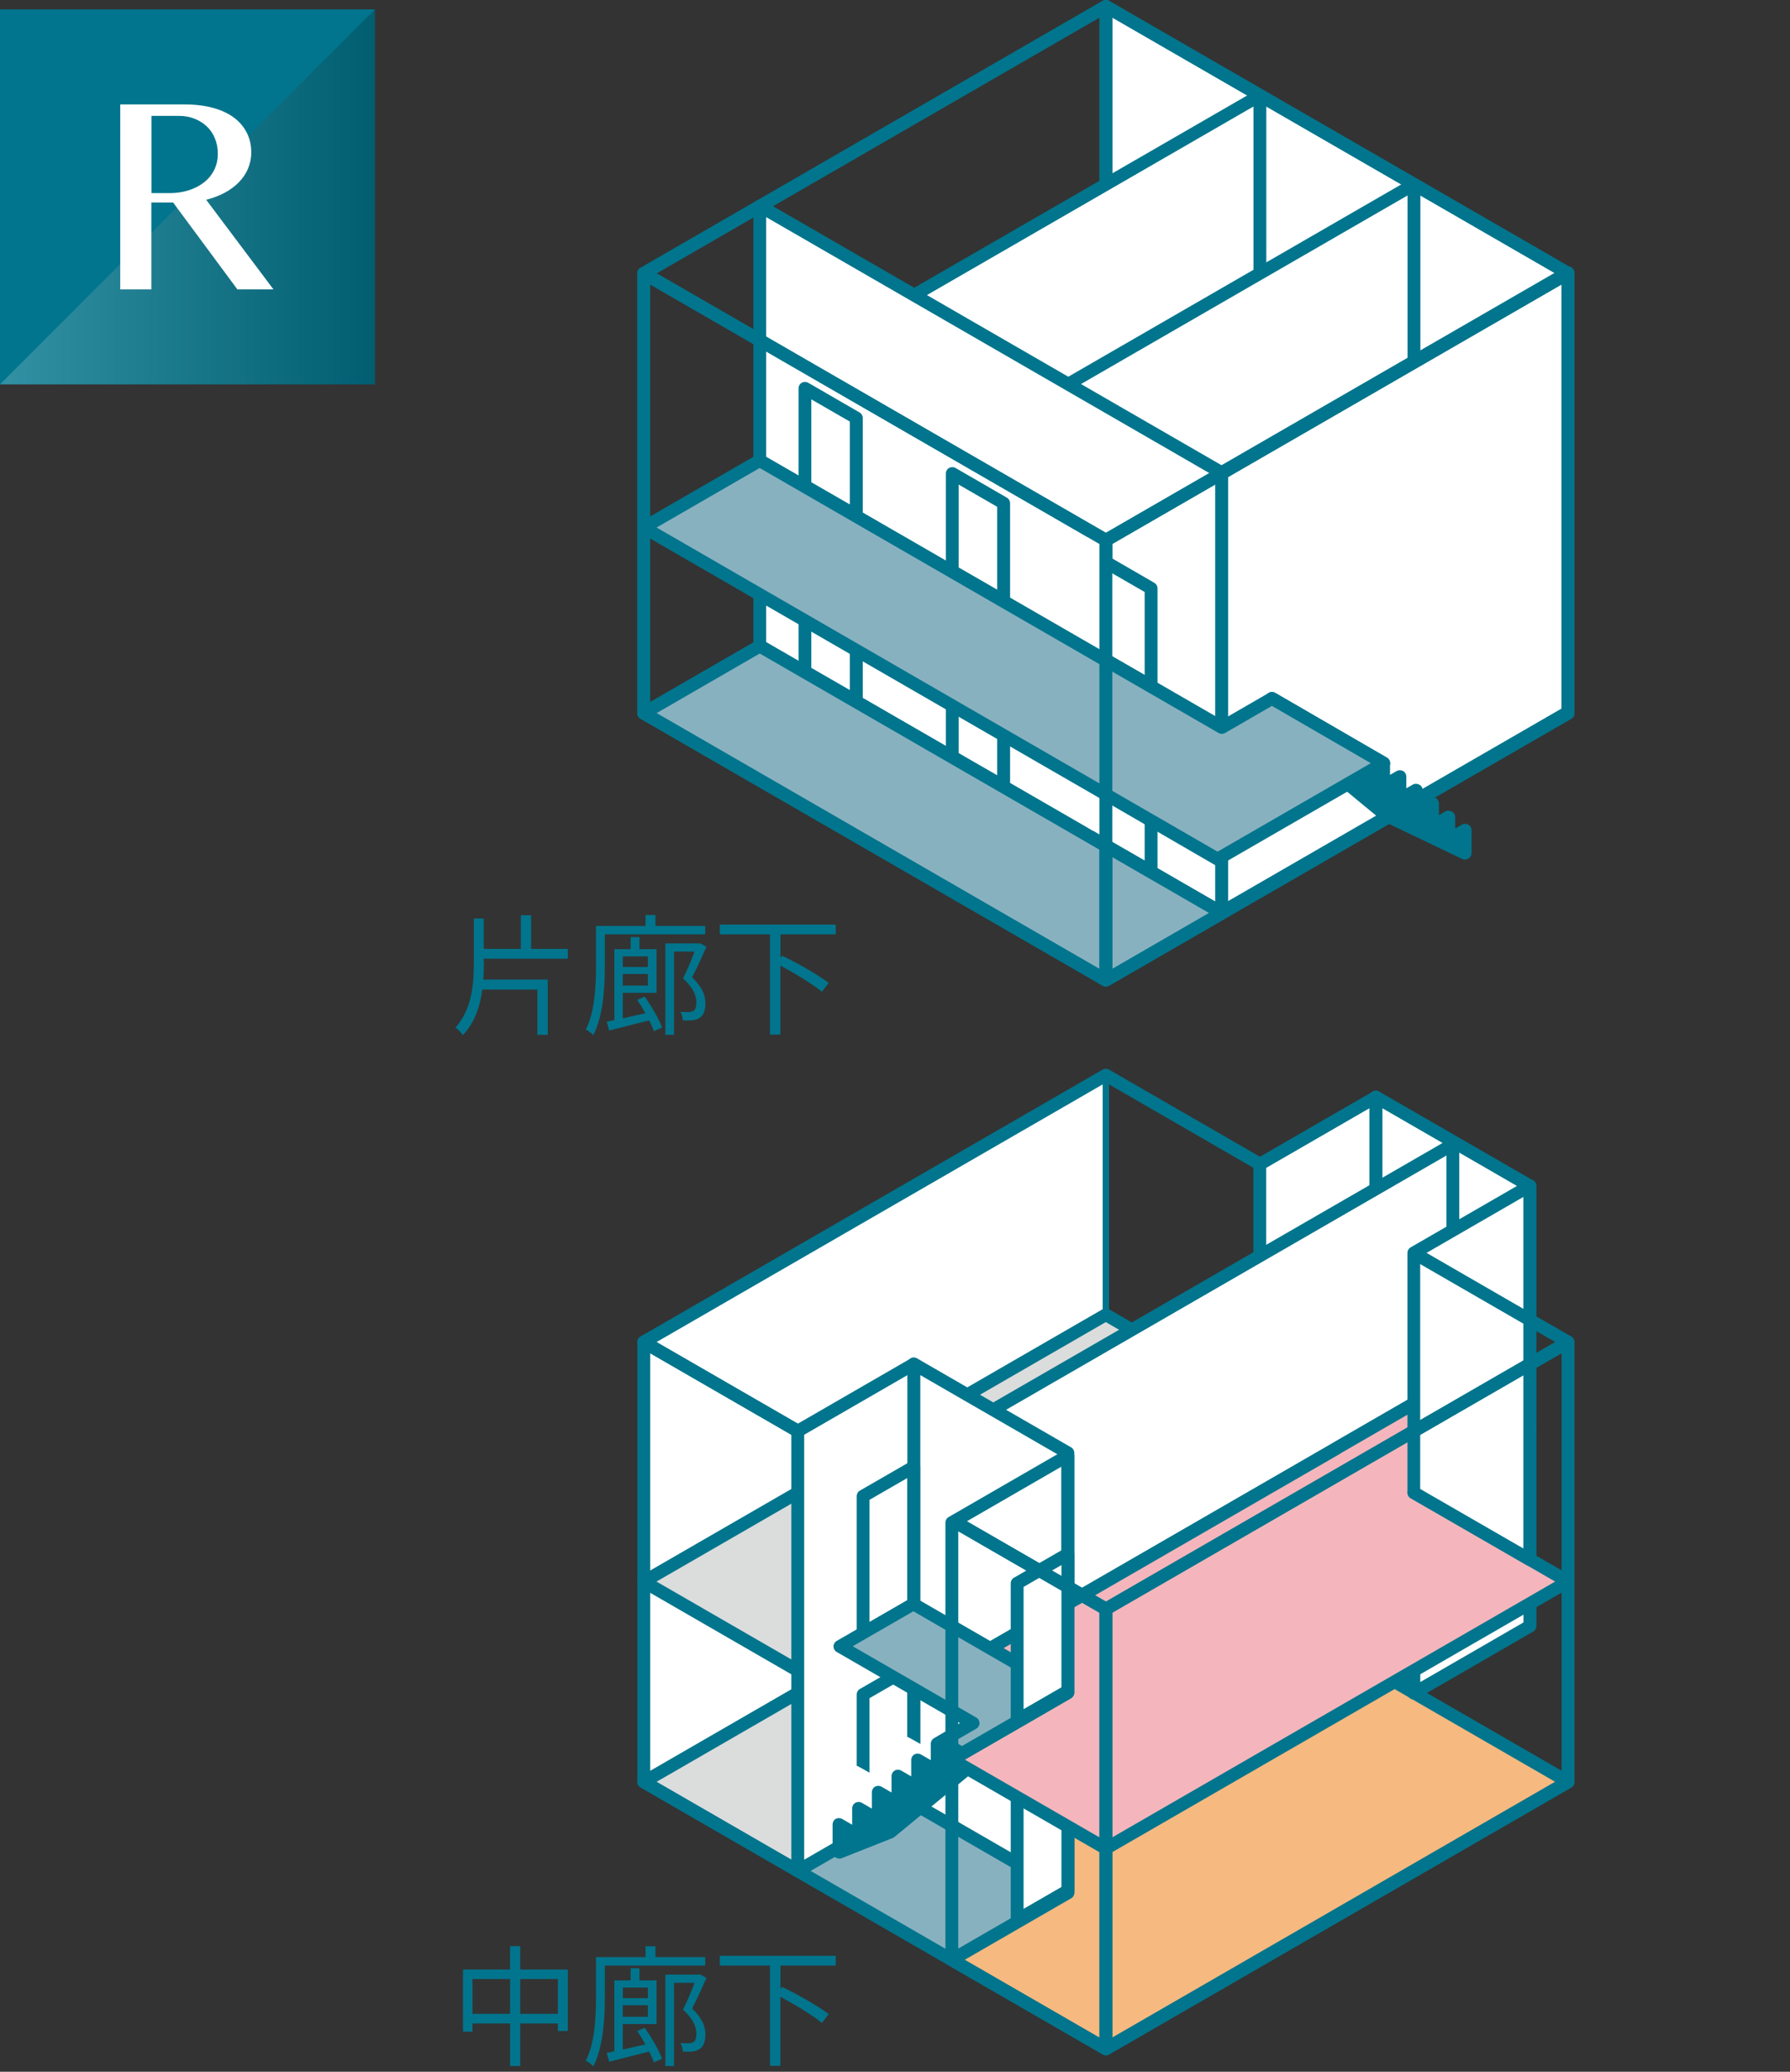 <?xml version="1.0" encoding="UTF-8"?>
<svg xmlns="http://www.w3.org/2000/svg" xmlns:xlink="http://www.w3.org/1999/xlink" viewBox="0 0 191 221">
  <rect x="0" y="0" width="191" height="221" fill="#333333" stroke="none"/>
  <defs>
    <style>
      .cls-1, .cls-2 {
        fill: #fff;
      }

      .cls-3, .cls-2 {
        stroke: #00758d;
        stroke-linejoin: round;
        stroke-width: .68px;
      }

      .cls-3, .cls-4, .cls-5 {
        fill: none;
      }

      .cls-6 {
        fill: #dbdcdc;
      }

      .cls-7 {
        fill: #88b1c0;
      }

      .cls-4 {
        isolation: isolate;
      }

      .cls-8 {
        fill: url(#_名称未設定グラデーション_52);
        mix-blend-mode: multiply;
        opacity: .2;
      }

      .cls-9 {
        fill: #00758d;
      }

      .cls-10 {
        fill: #f4b6bc;
      }

      .cls-11 {
        fill: #f6b980;
      }
    </style>
    <linearGradient id="_名称未設定グラデーション_52" data-name="名称未設定グラデーション 52" x1="0" y1="21" x2="40" y2="21" gradientUnits="userSpaceOnUse">
      <stop offset="0" stop-color="#fff"/>
      <stop offset="1" stop-color="#040000"/>
    </linearGradient>
  </defs>
  <g class="cls-4">
    <g id="_レイヤー_2" data-name="レイヤー 2">
      <g id="_レイアウト" data-name="レイアウト">
        <g>
          <g>
            <g>
              <polyline class="cls-3" points="150.85 133.65 167.31 143.16 167.31 190.07 118 161.6 118 114.69 134.43 124.17"/>
              <polygon class="cls-2" points="118 114.69 68.69 143.16 68.69 190.07 118 161.6 118 114.69"/>
              <polygon class="cls-6" points="134.44 149.73 118 140.24 68.69 168.71 85.12 178.21 134.44 149.73"/>
              <g>
                <polygon class="cls-1" points="101.56 209.06 118 218.55 167.31 190.08 167.31 190.08 142.65 175.84 142.66 175.83 105.65 197.19 105.68 197.14 113.94 201.91 113.94 201.91 101.56 209.06"/>
                <path class="cls-9" d="m118,219.23c-.12,0-.24-.03-.34-.09l-16.44-9.49c-.21-.12-.34-.35-.34-.59s.13-.47.34-.59l11.35-6.55-6.99-4.04c-.15-.01-.3-.08-.41-.19-.22-.22-.27-.56-.12-.82.09-.15.24-.29.4-.34l36.86-21.28c.25-.15.57-.12.79.08l24.55,14.17c.21.12.34.35.34.59s-.13.47-.34.59l-49.31,28.47c-.11.06-.22.09-.34.09Zm-15.07-10.18l15.07,8.7,47.94-27.68-23.3-13.45-35.56,20.53,7.2,4.16c.21.12.34.35.34.59s-.13.47-.34.59l-11.35,6.55Z"/>
              </g>
              <path class="cls-9" d="m85.12,178.89c-.12,0-.24-.03-.34-.09l-16.44-9.49c-.21-.12-.34-.35-.34-.59s.13-.47.34-.59l49.31-28.47c.21-.12.47-.12.69,0l16.44,9.49c.21.12.34.35.34.59s-.13.47-.34.59l-49.31,28.47c-.11.06-.22.09-.34.09Zm-15.07-10.18l15.07,8.7,47.94-27.68-15.07-8.7-47.94,27.68Z"/>
              <g>
                <g>
                  <polygon class="cls-1" points="163.24 126.51 146.8 117.02 146.8 117.03 146.8 163.94 163.24 173.43 163.24 126.51"/>
                  <path class="cls-9" d="m163.24,174.11c-.12,0-.24-.03-.34-.09l-16.44-9.49c-.21-.12-.34-.35-.34-.59v-46.91c0-.24.13-.47.34-.6.21-.12.48-.13.69,0l16.44,9.49c.21.12.34.35.34.59v46.91c0,.24-.13.47-.34.59-.11.06-.22.09-.34.09Zm-15.75-10.57l15.07,8.7v-45.33l-15.07-8.7v45.33Z"/>
                </g>
                <g>
                  <polygon class="cls-1" points="134.42 124.18 134.42 156.79 134.42 171.09 146.8 163.94 146.8 163.94 146.8 117.03 134.42 124.18"/>
                  <path class="cls-9" d="m134.42,171.78c-.12,0-.24-.03-.34-.09-.21-.12-.34-.35-.34-.59v-46.91c0-.24.13-.47.34-.59l12.38-7.15c.21-.12.47-.12.69,0,.21.12.34.35.34.59v46.91c0,.24-.13.48-.34.6l-12.38,7.15c-.11.06-.22.09-.34.09Zm.69-47.2v45.33l11.01-6.36v-45.33l-11.01,6.36Z"/>
                </g>
              </g>
              <g>
                <g>
                  <polygon class="cls-11" points="105.15 196.83 113.94 201.9 101.56 209.05 92.77 203.98 92.77 203.98 118 218.54 167.31 190.07 142.09 175.51 105.15 196.83"/>
                  <polygon class="cls-6" points="85.12 199.56 97.51 192.41 105.15 196.83 142.09 175.51 118 161.6 68.69 190.07 92.77 203.98 92.77 203.98 85.12 199.56"/>
                </g>
                <path class="cls-9" d="m118,219.23c-.12,0-.24-.03-.34-.09l-49.31-28.47c-.21-.12-.34-.35-.34-.59s.13-.47.34-.59l49.31-28.47c.21-.12.47-.12.69,0l49.31,28.47c.21.12.34.35.34.59s-.13.47-.34.59l-49.31,28.47c-.11.06-.22.09-.34.09Zm-47.94-29.16l47.94,27.68,47.94-27.68-47.94-27.68-47.94,27.68Z"/>
              </g>
              <g>
                <polygon class="cls-1" points="155.02 122.07 104.49 151.24 104.49 176.49 155.02 147.31 155.02 122.07"/>
                <path class="cls-9" d="m104.49,177.17c-.12,0-.24-.03-.34-.09-.21-.12-.34-.35-.34-.59v-25.24c0-.24.13-.47.34-.59l50.53-29.17c.21-.12.47-.12.69,0,.21.12.34.35.34.59v25.24c0,.24-.13.47-.34.59l-50.53,29.17c-.11.06-.22.09-.34.09Zm.69-25.53v23.66l49.16-28.38v-23.66l-49.16,28.38Z"/>
              </g>
              <polygon class="cls-7" points="97.51 192.41 85.12 199.56 101.56 209.05 113.94 201.9 97.51 192.41"/>
              <g>
                <polygon class="cls-1" points="113.94 154.98 97.51 145.49 97.51 145.5 97.51 192.41 113.94 201.9 113.94 154.98"/>
                <path class="cls-9" d="m113.94,202.58c-.12,0-.24-.03-.34-.09l-16.44-9.49c-.21-.12-.34-.35-.34-.59v-46.91c0-.24.13-.47.34-.6s.47-.12.69,0l16.44,9.49c.21.12.34.35.34.59v46.91c0,.24-.13.47-.34.59-.11.06-.22.09-.34.09Zm-15.75-10.57l15.07,8.7v-45.33l-15.07-8.7v45.33Z"/>
              </g>
              <g>
                <polygon class="cls-1" points="85.12 152.65 85.12 185.26 85.12 199.56 97.51 192.41 97.51 192.41 97.51 145.5 85.12 152.65"/>
                <path class="cls-9" d="m85.12,200.25c-.12,0-.24-.03-.34-.09-.21-.12-.34-.35-.34-.59v-46.91c0-.24.13-.47.34-.59l12.38-7.15c.21-.12.47-.12.69,0,.21.12.34.35.34.59v46.91c0,.24-.13.48-.34.6l-12.38,7.15c-.11.06-.22.09-.34.09Zm.69-47.2v45.33l11.01-6.36v-45.33l-11.01,6.36Z"/>
              </g>
              <g>
                <path class="cls-9" d="m92.09,196.07c-.12,0-.24-.03-.34-.09-.21-.12-.34-.35-.34-.59v-14.63c0-.24.13-.47.34-.59l5.41-3.12c.21-.12.47-.12.69,0,.21.12.34.35.34.59v14.63c0,.24-.13.47-.34.59l-5.41,3.12c-.11.06-.22.09-.34.09Zm.69-14.92v13.04l4.04-2.33v-13.04l-4.04,2.33Z"/>
                <path class="cls-9" d="m92.09,174.91c-.12,0-.24-.03-.34-.09-.21-.12-.34-.35-.34-.59v-14.63c0-.24.13-.47.34-.59l5.41-3.12c.21-.12.47-.12.69,0,.21.12.34.35.34.59v14.63c0,.24-.13.47-.34.59l-5.41,3.12c-.11.06-.22.09-.34.09Zm.69-14.92v13.04l4.04-2.33v-13.04l-4.04,2.33Z"/>
              </g>
              <g>
                <g>
                  <polygon class="cls-1" points="94.97 195.4 109.4 183.51 109.39 180.61 109.39 180.63 99.88 186.15 99 187.29 96.67 185.99 96.94 188.99 95.76 189.55 95.76 189.55 94.72 190.99 91.3 189.08 91.3 191.96 89.23 190.77 91.63 195.84 88.63 195.1 88.63 195.1 94.97 195.4"/>
                  <path class="cls-1" d="m91.63,196.52c-.05,0-.11,0-.16-.02l-3-.74c-.34-.08-.57-.41-.51-.77.05-.35.38-.63.71-.59l1.57.07-1.62-3.43c-.13-.27-.07-.59.16-.8.22-.2.55-.24.81-.09l1.03.6v-1.7c0-.24.13-.47.34-.59.21-.12.47-.13.68,0l2.89,1.61.68-.94c.07-.09.16-.17.26-.22l.75-.36-.23-2.52c-.02-.25.1-.5.31-.64.21-.14.49-.15.71-.03l1.81,1.01.52-.67c.05-.07.12-.13.2-.17l9.46-5.49c.14-.1.32-.14.5-.12.33.05.58.33.58.67v2.89c0,.2-.08.4-.24.53l-14.43,11.9c-.13.11-.3.17-.47.16l-2.63-.12c-.02.11-.07.22-.14.31-.13.16-.33.25-.53.25Zm.16-1.96l2.95.14,13.98-11.52v-1.37s-8.38,4.86-8.38,4.86l-.79,1.03c-.21.27-.58.35-.88.18l-1.19-.66.15,1.7c.03.29-.13.56-.39.68l-1.03.49-.93,1.3c-.21.28-.59.37-.89.2l-2.4-1.34v1.72c0,.24-.13.47-.34.59-.21.12-.47.12-.69,0l-.16-.09.99,2.1Z"/>
                </g>
                <g>
                  <polygon class="cls-9" points="95 195.39 109.68 183.29 109.67 180.35 109.67 180.37 100 185.98 100 188.92 100 188.92 97.91 187.71 97.91 190.65 95.81 189.44 95.81 189.44 95.81 192.38 93.71 191.17 93.71 194.11 93.71 194.11 91.61 192.9 91.61 195.84 89.51 194.63 89.52 197.57 95 195.39"/>
                  <path class="cls-9" d="m89.52,198.25c-.14,0-.27-.04-.38-.12-.19-.13-.3-.34-.3-.57v-2.94c0-.24.12-.47.33-.59s.47-.12.69,0l1.07.62v-1.75c0-.24.13-.47.34-.59.21-.12.47-.12.69,0l1.07.62v-1.75c0-.24.13-.47.34-.59.21-.12.47-.12.69,0l1.07.62v-1.75c0-.24.13-.47.34-.59.21-.12.47-.12.69,0l1.07.62v-1.75c0-.24.13-.47.34-.59.21-.12.47-.12.69,0l1.06.61v-1.75c0-.24.13-.47.34-.59l9.63-5.59c.14-.1.32-.14.5-.12.33.05.58.33.58.67v2.94c0,.2-.08.4-.24.53l-14.68,12.1c-.05.05-.12.08-.18.11l-5.48,2.17c-.08.03-.17.05-.25.05Zm.68-2.44v.74s.76-.3.76-.3l-.76-.44Zm2.09-1.73v1.64l2.35-.93,14.34-11.83v-1.42s-8.31,4.82-8.31,4.82v2.44c.01.09,0,.19-.02.28-.12.43-.69.63-1.04.4l-1.03-.6v1.75c0,.24-.13.47-.34.59-.21.12-.47.12-.69,0l-1.07-.62v1.75c0,.24-.13.47-.34.59-.21.12-.47.12-.69,0l-1.07-.62v1.75c0,.53-.69.84-1.09.56l-1.01-.58Zm2.71,1.31h.01-.01Z"/>
                </g>
                <path class="cls-9" d="m101.56,209.74c-.12,0-.24-.03-.34-.09-.21-.12-.34-.35-.34-.59v-21.36c0-.24.13-.47.34-.59l12.38-7.15c.21-.12.47-.12.69,0,.21.12.34.35.34.59v21.36c0,.24-.13.47-.34.59l-12.38,7.15c-.11.06-.22.09-.34.09Zm.69-21.65v19.77l11.01-6.36v-19.77l-11.01,6.36Z"/>
              </g>
              <path class="cls-9" d="m84.78,153.24l-16.44-9.49c-.21-.12-.34-.35-.34-.59s.13-.47.34-.59l49.31-28.47c.21-.12.47-.12.69,0l16.43,9.48-.69,1.19-16.08-9.29-47.94,27.68,15.41,8.9-.69,1.19Z"/>
              <g>
                <polygon class="cls-1" points="113.94 201.69 113.94 187.07 108.53 190.19 108.53 204.82 113.94 201.69"/>
                <path class="cls-9" d="m108.53,205.5c-.12,0-.24-.03-.34-.09-.21-.12-.34-.35-.34-.59v-14.63c0-.24.13-.47.34-.59l5.41-3.12c.21-.12.47-.12.69,0,.21.12.34.35.34.59v14.63c0,.24-.13.47-.34.59l-5.41,3.12c-.11.06-.22.09-.34.09Zm.69-14.92v13.04l4.04-2.33v-13.04l-4.04,2.33Z"/>
              </g>
              <g>
                <polygon class="cls-1" points="150.86 159.26 150.86 180.62 163.24 173.47 163.24 166.36 150.86 159.26"/>
                <path class="cls-9" d="m150.86,181.3c-.12,0-.24-.03-.34-.09-.21-.12-.34-.35-.34-.59v-21.36c0-.24.13-.47.34-.59.21-.12.47-.12.69,0l12.38,7.1c.21.12.34.35.34.59v7.1c0,.24-.13.47-.34.59l-12.38,7.15c-.11.06-.22.09-.34.09Zm.69-20.86v18.99l11.01-6.36v-6.31l-11.01-6.32Z"/>
              </g>
              <g>
                <polygon class="cls-10" points="167.31 168.71 150.86 159.22 163.24 152.07 155.01 147.32 142.63 154.47 142.64 154.47 105.71 175.79 113.94 180.55 101.56 187.7 118 197.19 167.31 168.71 167.31 168.71"/>
                <g>
                  <polygon class="cls-1" points="105.65 175.83 105.71 175.79 105.68 175.78 105.65 175.83"/>
                  <path class="cls-9" d="m105.68,176.49c-.18,0-.36-.06-.49-.19-.22-.22-.29-.54-.14-.81l.03-.05c.19-.33.6-.44.93-.26.21.12.36.36.36.6,0,.25-.12.48-.33.61-.11.06-.24.1-.37.1Z"/>
                </g>
                <g>
                  <polygon class="cls-10" points="167.31 168.71 150.86 159.22 163.24 152.07 155.01 147.32 142.63 154.47 142.64 154.47 105.71 175.79 113.94 180.55 101.56 187.7 118 197.19 167.31 168.71 167.31 168.71"/>
                  <path class="cls-9" d="m118,197.87c-.12,0-.24-.03-.34-.09l-16.44-9.49c-.21-.12-.34-.35-.34-.59s.13-.47.34-.59l11.35-6.56-7.2-4.16c-.21-.12-.34-.35-.34-.59s.13-.47.34-.59l36.81-21.25s.07-.05.11-.08l12.38-7.15c.21-.12.47-.12.69,0l8.24,4.75c.21.12.34.35.34.59s-.13.47-.34.59l-11.35,6.55,15.42,8.9c.21.12.34.35.34.59s-.13.47-.34.59l-49.31,28.47c-.11.06-.22.09-.34.09Zm-15.07-10.18l15.07,8.7,47.94-27.68-15.42-8.9c-.21-.12-.34-.35-.34-.59s.13-.47.34-.59l11.35-6.55-6.86-3.96-11.91,6.88s-.07.05-.11.08l-35.9,20.73,7.2,4.16c.21.12.34.35.34.59s-.13.47-.34.59l-11.35,6.56Z"/>
                </g>
              </g>
              <path class="cls-9" d="m118,219.23c-.12,0-.24-.03-.34-.09l-49.31-28.47c-.21-.12-.34-.35-.34-.59v-46.91c0-.24.13-.47.34-.59.21-.12.47-.12.69,0l16.44,9.49-.69,1.19-15.41-8.9v45.33l47.94,27.68v-45.33l-15.98-9.22.69-1.19,16.32,9.42c.21.12.34.35.34.59v46.91c0,.24-.13.47-.34.59-.11.06-.22.09-.34.09Z"/>
              <g>
                <polygon class="cls-1" points="150.86 133.64 150.86 159.22 163.24 166.36 163.24 126.49 150.86 133.64"/>
                <path class="cls-9" d="m163.24,167.05c-.12,0-.24-.03-.34-.09l-12.38-7.14c-.21-.12-.34-.35-.34-.59v-25.58c0-.24.13-.47.34-.59l12.38-7.15c.21-.12.47-.12.69,0,.21.12.34.35.34.59v39.87c0,.24-.13.47-.34.59-.11.06-.22.09-.34.09Zm-11.7-8.22l11.01,6.35v-37.5l-11.01,6.36v24.79Z"/>
              </g>
              <path class="cls-9" d="m118,219.23c-.12,0-.24-.03-.34-.09-.21-.12-.34-.35-.34-.59v-46.91c0-.24.13-.47.34-.59l49.31-28.47c.21-.12.47-.12.69,0,.21.12.34.35.34.59v46.91c0,.24-.13.47-.34.59l-49.31,28.47c-.11.06-.22.09-.34.09Zm.69-47.2v45.33l47.94-27.68v-45.33l-47.94,27.68Z"/>
              <g>
                <polygon class="cls-7" points="113.89 180.57 97.46 171.09 89.63 175.62 103.84 183.82 100.46 185.78 102.66 187.06 110.5 182.53 110.5 182.53 113.89 180.57"/>
                <path class="cls-9" d="m102.66,187.74c-.12,0-.24-.03-.34-.09l-2.21-1.28c-.21-.12-.34-.35-.34-.59s.13-.47.34-.59l2.36-1.36-13.19-7.61c-.21-.12-.34-.35-.34-.59s.13-.47.34-.59l7.84-4.52c.21-.12.47-.12.69,0l16.42,9.48c.21.12.34.35.34.59s-.13.47-.34.59l-3.32,1.92s-.04.03-.06.04l-7.84,4.52c-.11.06-.22.09-.34.09Zm-.84-1.96l.84.48,7.43-4.29s.04-.03.06-.04l2.36-1.36-15.05-8.69-6.47,3.73,13.19,7.61c.21.12.34.35.34.59s-.13.47-.34.59l-2.36,1.36Z"/>
                <path class="cls-9" d="m101.56,188.38c-.12,0-.24-.03-.34-.09-.21-.12-.34-.35-.34-.59v-25.28c0-.24.13-.47.34-.59l12.38-7.15c.21-.12.47-.12.69,0,.21.12.34.35.34.59v25.28c0,.24-.13.47-.34.59l-12.38,7.15c-.11.06-.22.09-.34.09Zm.69-25.57v23.69l11.01-6.36v-23.69l-11.01,6.36Z"/>
              </g>
              <g>
                <polygon class="cls-1" points="113.94 165.76 108.53 168.88 108.53 183.51 113.94 180.39 113.94 165.76"/>
                <path class="cls-9" d="m108.53,184.2c-.12,0-.24-.03-.34-.09-.21-.12-.34-.35-.34-.59v-14.63c0-.24.13-.47.34-.59l5.41-3.12c.21-.12.47-.12.69,0,.21.12.34.35.34.59v14.63c0,.24-.13.47-.34.59l-5.41,3.12c-.11.06-.22.09-.34.09Zm.69-14.92v13.04l4.04-2.33v-13.04l-4.04,2.33Z"/>
              </g>
              <path class="cls-9" d="m118,172.32c-.12,0-.24-.03-.34-.09l-16.32-9.42.69-1.19,15.98,9.22,47.94-27.68-15.44-8.91.69-1.19,16.46,9.51c.21.12.34.35.34.59s-.13.47-.34.59l-49.31,28.47c-.11.06-.22.09-.34.09Z"/>
            </g>
            <g>
              <g>
                <polygon class="cls-1" points="118 .69 167.31 29.16 167.31 76.07 118 47.6 118 .69"/>
                <path class="cls-9" d="m167.31,76.76c-.12,0-.24-.03-.34-.09l-49.31-28.47c-.21-.12-.34-.35-.34-.59V.69c0-.25.13-.47.34-.59.21-.12.47-.12.69,0l49.31,28.47c.21.12.34.35.34.59v46.91c0,.25-.13.47-.34.59-.11.06-.22.09-.34.09Zm-48.63-29.55l47.94,27.68V29.55L118.69,1.87v45.33Z"/>
              </g>
              <path class="cls-9" d="m68.69,76.76c-.12,0-.24-.03-.34-.09-.21-.12-.34-.35-.34-.59V29.16c0-.25.13-.47.34-.59L117.66.09c.21-.12.47-.12.69,0,.21.12.34.35.34.59v46.91c0,.25-.13.47-.34.59l-49.31,28.47c-.11.06-.22.09-.34.09Zm.69-47.2v45.33l47.94-27.68V1.87l-47.94,27.68Z"/>
              <g>
                <polygon class="cls-1" points="134.44 10.18 85.12 38.65 85.12 85.56 134.44 57.09 134.44 10.18"/>
                <path class="cls-9" d="m85.12,86.25c-.12,0-.24-.03-.34-.09-.21-.12-.34-.35-.34-.59v-46.91c0-.25.13-.47.34-.59l49.31-28.47c.21-.12.47-.12.69,0,.21.12.34.35.34.59v46.91c0,.25-.13.47-.34.59l-49.31,28.47c-.11.06-.22.09-.34.09Zm.69-47.2v45.33l47.94-27.68V11.36l-47.94,27.68Z"/>
              </g>
              <g>
                <polygon class="cls-1" points="150.88 19.67 101.56 48.14 101.56 95.05 150.88 66.58 150.88 19.67"/>
                <path class="cls-9" d="m101.56,95.74c-.12,0-.24-.03-.34-.09-.21-.12-.34-.35-.34-.59v-46.91c0-.25.13-.47.34-.59l49.31-28.47c.21-.12.47-.12.69,0,.21.12.34.35.34.59v46.91c0,.25-.13.47-.34.59l-49.31,28.47c-.11.06-.22.09-.34.09Zm.69-47.2v45.33l47.94-27.68V20.85l-47.94,27.68Z"/>
              </g>
              <g>
                <g>
                  <polygon class="cls-1" points="68.69 76.07 118 104.54 167.31 76.07 118 47.6 68.69 76.07"/>
                  <path class="cls-9" d="m118,105.23c-.12,0-.24-.03-.34-.09l-49.31-28.47c-.21-.12-.34-.35-.34-.59s.13-.47.34-.59l49.31-28.47c.21-.12.47-.12.69,0l49.31,28.47c.21.12.34.35.34.59s-.13.47-.34.59l-49.31,28.47c-.11.06-.22.09-.34.09Zm-47.94-29.16l47.94,27.68,47.94-27.68-47.94-27.68-47.94,27.68Z"/>
                </g>
                <polygon class="cls-7" points="81.07 68.92 68.69 76.07 118 104.54 130.38 97.39 81.07 68.92"/>
              </g>
              <g>
                <polygon class="cls-1" points="81.07 21.97 130.38 50.44 130.38 97.35 81.07 68.88 81.07 21.97"/>
                <path class="cls-9" d="m130.38,98.04c-.12,0-.24-.03-.34-.09l-49.31-28.47c-.21-.12-.34-.35-.34-.59V21.97c0-.25.13-.47.34-.59.21-.12.47-.12.69,0l49.31,28.47c.21.12.34.35.34.59v46.91c0,.25-.13.47-.34.59-.11.06-.22.09-.34.09Zm-48.63-29.55l47.94,27.68v-45.33l-47.94-27.68v45.33Z"/>
              </g>
              <path class="cls-9" d="m118,105.23c-.12,0-.24-.03-.34-.09l-49.31-28.47c-.21-.12-.34-.35-.34-.59s.13-.47.34-.59l12.38-7.15c.21-.12.47-.12.69,0l49.31,28.47c.21.12.34.35.34.59s-.13.47-.34.59l-12.38,7.15c-.11.06-.22.09-.34.09Zm-47.94-29.16l47.94,27.68,11.01-6.36-47.94-27.68-11.01,6.36Z"/>
              <g>
                <polygon class="cls-1" points="167.29 29.07 130.36 50.39 130.36 97.3 167.29 75.98 167.29 29.07"/>
                <path class="cls-9" d="m130.36,97.99c-.12,0-.24-.03-.34-.09-.21-.12-.34-.35-.34-.59v-46.91c0-.25.13-.47.34-.59l36.93-21.32c.21-.12.47-.12.69,0,.21.12.34.35.34.59v46.91c0,.25-.13.47-.34.59l-36.93,21.32c-.11.06-.22.09-.34.09Zm.69-47.2v45.33l35.56-20.53V30.26l-35.56,20.53Z"/>
              </g>
              <path class="cls-9" d="m118,105.23c-.12,0-.24-.03-.34-.09-.21-.12-.34-.35-.34-.59v-46.91c0-.25.13-.47.34-.59l49.31-28.47c.21-.12.47-.12.69,0,.21.12.34.35.34.59v46.91c0,.25-.13.47-.34.59l-49.31,28.47c-.11.06-.22.09-.34.09Zm.69-47.2v45.33l47.94-27.68V30.35l-47.94,27.68Z"/>
              <g>
                <polygon class="cls-1" points="85.89 41.41 85.89 51.84 91.37 55 91.37 44.57 85.89 41.41"/>
                <path class="cls-9" d="m91.37,55.69c-.12,0-.24-.03-.34-.09l-5.48-3.16c-.21-.12-.34-.35-.34-.59v-10.43c0-.25.13-.47.34-.59.21-.12.47-.12.69,0l5.48,3.17c.21.12.34.35.34.59v10.43c0,.25-.13.47-.34.59-.11.06-.22.09-.34.09Zm-4.8-4.25l4.11,2.37v-8.84l-4.11-2.37v8.84Z"/>
              </g>
              <g>
                <polygon class="cls-1" points="101.61 50.5 101.61 60.93 107.09 64.09 107.09 53.66 101.61 50.5"/>
                <path class="cls-9" d="m107.09,64.78c-.12,0-.24-.03-.34-.09l-5.48-3.16c-.21-.12-.34-.35-.34-.59v-10.43c0-.25.13-.47.34-.59.21-.12.47-.12.69,0l5.48,3.17c.21.12.34.35.34.59v10.43c0,.25-.13.47-.34.59-.11.06-.22.09-.34.09Zm-4.8-4.25l4.11,2.37v-8.84l-4.11-2.37v8.84Z"/>
              </g>
              <g>
                <polygon class="cls-1" points="117.34 59.59 117.34 70.02 122.82 73.18 122.82 62.75 117.34 59.59"/>
                <path class="cls-9" d="m122.82,73.87c-.12,0-.24-.03-.34-.09l-5.48-3.17c-.21-.12-.34-.35-.34-.59v-10.43c0-.25.13-.47.34-.59.21-.12.47-.12.69,0l5.48,3.17c.21.12.34.35.34.59v10.43c0,.25-.13.47-.34.59-.11.06-.22.09-.34.09Zm-4.79-4.25l4.11,2.37v-8.84l-4.11-2.37v8.84Z"/>
              </g>
              <g>
                <polygon class="cls-1" points="85.89 61.22 85.89 71.64 91.37 74.81 91.37 64.38 85.89 61.22"/>
                <path class="cls-9" d="m91.37,75.49c-.12,0-.24-.03-.34-.09l-5.48-3.16c-.21-.12-.34-.35-.34-.59v-10.43c0-.25.13-.47.34-.59.21-.12.47-.12.69,0l5.48,3.17c.21.12.34.35.34.59v10.43c0,.25-.13.47-.34.59-.11.06-.22.09-.34.09Zm-4.8-4.25l4.11,2.37v-8.84l-4.11-2.37v8.84Z"/>
              </g>
              <g>
                <polygon class="cls-1" points="101.61 70.31 101.61 80.73 107.09 83.9 107.09 73.47 101.61 70.31"/>
                <path class="cls-9" d="m107.09,84.58c-.12,0-.24-.03-.34-.09l-5.48-3.16c-.21-.12-.34-.35-.34-.59v-10.43c0-.25.13-.47.34-.59.21-.12.47-.12.69,0l5.48,3.17c.21.12.34.35.34.59v10.43c0,.25-.13.47-.34.59-.11.06-.22.09-.34.09Zm-4.8-4.25l4.11,2.37v-8.84l-4.11-2.37v8.84Z"/>
              </g>
              <g>
                <polygon class="cls-1" points="117.34 79.4 117.34 89.82 122.82 92.99 122.82 82.56 117.34 79.4"/>
                <path class="cls-9" d="m122.82,93.67c-.12,0-.24-.03-.34-.09l-5.48-3.16c-.21-.12-.34-.35-.34-.59v-10.43c0-.25.13-.47.34-.59.21-.12.47-.12.69,0l5.48,3.17c.21.12.34.35.34.59v10.43c0,.25-.13.47-.34.59-.11.06-.22.09-.34.09Zm-4.79-4.25l4.11,2.37v-8.84l-4.11-2.37v8.84Z"/>
              </g>
              <path class="cls-9" d="m118,58.31c-.12,0-.24-.03-.34-.09l-49.31-28.47c-.21-.12-.34-.35-.34-.59s.13-.47.34-.59L117.66.09c.21-.12.47-.12.69,0l49.31,28.47c.21.12.34.35.34.59s-.13.47-.34.59l-49.31,28.47c-.11.06-.22.09-.34.09Zm-47.94-29.16l47.94,27.68,47.94-27.68L118,1.48l-47.94,27.68Z"/>
              <g>
                <polygon class="cls-9" points="147.64 81.42 147.64 83.86 149.38 82.85 149.38 85.29 151.12 84.29 151.11 84.29 151.11 86.72 152.85 85.72 152.85 88.16 154.59 87.15 154.59 87.15 154.59 89.59 156.33 88.58 156.33 91.02 156.33 91.02 147.88 86.98 135.72 76.95 135.72 74.51 147.64 81.42"/>
                <path class="cls-9" d="m156.33,91.7c-.1,0-.2-.02-.3-.07l-8.45-4.04c-.05-.02-.1-.05-.14-.09l-12.16-10.03c-.16-.13-.25-.32-.25-.53v-2.44c0-.25.13-.47.34-.59.21-.12.47-.12.69,0l11.92,6.91c.21.12.34.35.34.59v1.25l.71-.41c.21-.12.47-.12.69,0,.21.12.34.35.34.59v1.25l.65-.37c.34-.25.95-.06,1.07.38.02.08.03.17.02.25v1.18l.71-.41c.21-.12.47-.12.69,0,.21.12.34.35.34.59v1.25l.65-.38c.4-.29,1.08.03,1.09.55h0v1.25l.71-.41c.21-.12.47-.12.69,0,.21.12.34.35.34.59v2.44c0,.24-.12.45-.32.58-.11.07-.24.11-.37.11Zm-.84-1.85l.15.07v-.16l-.15.09Zm-2.31-1.1l.72.34v-.76l-.71.41s0,0,0,0Zm-4.93-2.36l3.92,1.88s-.01-.08-.01-.12v-1.25l-.71.41c-.21.12-.47.12-.69,0-.21-.12-.34-.35-.34-.59v-1.25l-.7.41c-.21.12-.47.12-.69,0-.21-.12-.34-.35-.34-.59v-1.25l-.71.41c-.21.12-.47.12-.69,0-.21-.12-.34-.35-.34-.59v-2.04l-10.55-6.11v.92l11.85,9.77Z"/>
              </g>
              <polygon class="cls-1" points="117.39 89.06 116.02 88.26 116.02 56.87 117.39 56.87 117.39 89.06"/>
              <g>
                <g>
                  <polygon class="cls-7" points="147.64 81.42 135.72 74.51 130.38 77.59 81.07 49.12 68.69 56.27 118 84.74 118 84.74 129.92 91.65 147.64 81.42"/>
                  <path class="cls-9" d="m129.92,92.33c-.12,0-.24-.03-.34-.09l-11.92-6.91-49.31-28.47c-.21-.12-.34-.35-.34-.59s.13-.47.34-.59l12.38-7.15c.21-.12.47-.12.69,0l48.97,28.27,5-2.89c.21-.12.47-.12.69,0l11.92,6.91c.21.12.34.35.34.59s-.13.47-.34.59l-17.72,10.23c-.11.06-.22.09-.34.09Zm-59.86-36.06l59.86,34.58,16.35-9.44-10.55-6.11-5,2.89c-.21.12-.47.12-.69,0l-48.97-28.27-11.01,6.36Z"/>
                </g>
                <path class="cls-9" d="m118,105.23c-.12,0-.24-.03-.34-.09l-49.31-28.47c-.21-.12-.34-.35-.34-.59V29.16c0-.25.13-.47.34-.59.21-.12.47-.12.69,0l49.31,28.47c.21.12.34.35.34.59v46.91c0,.25-.13.47-.34.59-.11.06-.22.09-.34.09Zm-48.63-29.55l47.94,27.68v-45.33l-47.94-27.68v45.33Z"/>
              </g>
            </g>
            <g>
              <path class="cls-9" d="m51.63,102.6c0,.63-.01,1.26-.06,1.89h6.88v5.9h-1.11v-4.83h-5.88c-.22,1.75-.77,3.45-2.06,4.86-.17-.25-.56-.63-.8-.81,1.76-1.98,1.96-4.55,1.96-6.99v-4.64h1.06v3.24h3.96v-3.59h1.09v3.59h3.92v1.05h-8.98v.34Z"/>
              <path class="cls-9" d="m64.54,99.67v3.4c0,2.13-.15,5.25-1.23,7.35-.15-.18-.57-.49-.8-.6.99-1.96,1.08-4.75,1.08-6.75v-4.3h5.29v-1.16h1.06v1.16h5.31v.9h-10.72Zm4.26,6.65c.74,1.04,1.53,2.41,1.85,3.29l-.88.39c-.11-.34-.29-.73-.5-1.15-1.51.38-3.07.77-4.26,1.08l-.27-.95c.25-.04.52-.1.81-.17v-7.56h1.74v-1.29h.94v1.29h1.83v4.66h-3.6v2.72c.74-.17,1.57-.36,2.41-.55-.28-.5-.59-.99-.88-1.43l.81-.34Zm-2.34-4.3v1.13h2.67v-1.13h-2.67Zm2.67,3.11v-1.23h-2.67v1.23h2.67Zm6.25-4.13c-.45,1.02-1.01,2.25-1.53,3.25,1.11,1.06,1.42,1.96,1.42,2.76,0,.73-.18,1.26-.59,1.55-.21.15-.48.24-.76.27-.32.04-.7.04-1.06.01-.01-.27-.11-.66-.27-.91.35.03.69.04.92.03.18-.01.35-.06.49-.13.22-.15.31-.49.31-.9-.01-.7-.31-1.55-1.43-2.56.46-.91.91-1.99,1.23-2.86h-2.19v8.88h-.92v-9.75h3.52l.17-.03.69.38Z"/>
              <path class="cls-9" d="m83.28,99.67v2.49l.18-.21c1.67.8,3.87,2.06,4.97,2.9l-.73.94c-.95-.78-2.83-1.93-4.43-2.79v7.37h-1.11v-10.7h-5.35v-1.04h12.37v1.04h-5.91Z"/>
            </g>
            <g>
              <path class="cls-9" d="m60.59,210.09v6.56h-1.06v-.8h-4.02v4.54h-1.08v-4.54h-4.01v.87h-1.02v-6.63h5.03v-2.49h1.08v2.49h5.08Zm-6.16,4.73v-3.71h-4.01v3.71h4.01Zm5.1,0v-3.71h-4.02v3.71h4.02Z"/>
              <path class="cls-9" d="m64.54,209.67v3.4c0,2.13-.15,5.25-1.23,7.35-.15-.18-.57-.49-.8-.6.99-1.96,1.08-4.75,1.08-6.75v-4.3h5.29v-1.16h1.06v1.16h5.31v.9h-10.72Zm4.26,6.65c.74,1.04,1.53,2.41,1.85,3.29l-.88.39c-.11-.34-.29-.73-.5-1.15-1.51.38-3.07.77-4.26,1.08l-.27-.95c.25-.04.52-.1.81-.17v-7.56h1.74v-1.29h.94v1.29h1.83v4.66h-3.6v2.72c.74-.17,1.57-.36,2.41-.55-.28-.5-.59-.99-.88-1.43l.81-.34Zm-2.34-4.3v1.13h2.67v-1.13h-2.67Zm2.67,3.11v-1.23h-2.67v1.23h2.67Zm6.25-4.13c-.45,1.02-1.01,2.25-1.53,3.25,1.11,1.06,1.42,1.96,1.42,2.76,0,.73-.18,1.26-.59,1.55-.21.15-.48.24-.76.27-.32.04-.7.04-1.06.01-.01-.27-.11-.66-.27-.91.35.03.69.04.92.03.18-.01.35-.06.49-.13.22-.15.31-.49.31-.9-.01-.7-.31-1.55-1.43-2.56.46-.91.91-1.99,1.23-2.86h-2.19v8.88h-.92v-9.75h3.52l.17-.03.69.38Z"/>
              <path class="cls-9" d="m83.28,209.67v2.49l.18-.21c1.67.8,3.87,2.06,4.97,2.9l-.73.94c-.95-.78-2.83-1.93-4.43-2.79v7.37h-1.11v-10.7h-5.35v-1.04h12.37v1.04h-5.91Z"/>
            </g>
            <g>
              <g>
                <rect class="cls-9" y="1" width="40" height="40"/>
                <polygon class="cls-8" points="40 41 0 41 40 1 40 41"/>
              </g>
              <path class="cls-1" d="m12.83,11.14h6.84c1.18,0,2.22.13,3.11.38.89.25,1.64.61,2.23,1.06.6.46,1.04,1,1.35,1.63s.45,1.32.45,2.06c0,.62-.12,1.19-.35,1.73-.23.54-.56,1.02-.98,1.45s-.93.8-1.52,1.12c-.59.31-1.25.56-1.96.74l7.18,9.56h-3.85l-6.86-9.27h-2.32v9.27h-3.32V11.14Zm3.32,9.46h1.92c.74,0,1.43-.1,2.06-.3.63-.2,1.17-.48,1.64-.84.46-.36.82-.8,1.08-1.32s.39-1.1.39-1.74c0-.6-.1-1.14-.31-1.64-.2-.5-.49-.92-.86-1.27-.37-.35-.81-.63-1.32-.83s-1.07-.3-1.67-.3h-2.92v8.23Z"/>
            </g>
          </g>
          <rect class="cls-5" y="1" width="191" height="220"/>
        </g>
      </g>
    </g>
  </g>
</svg>